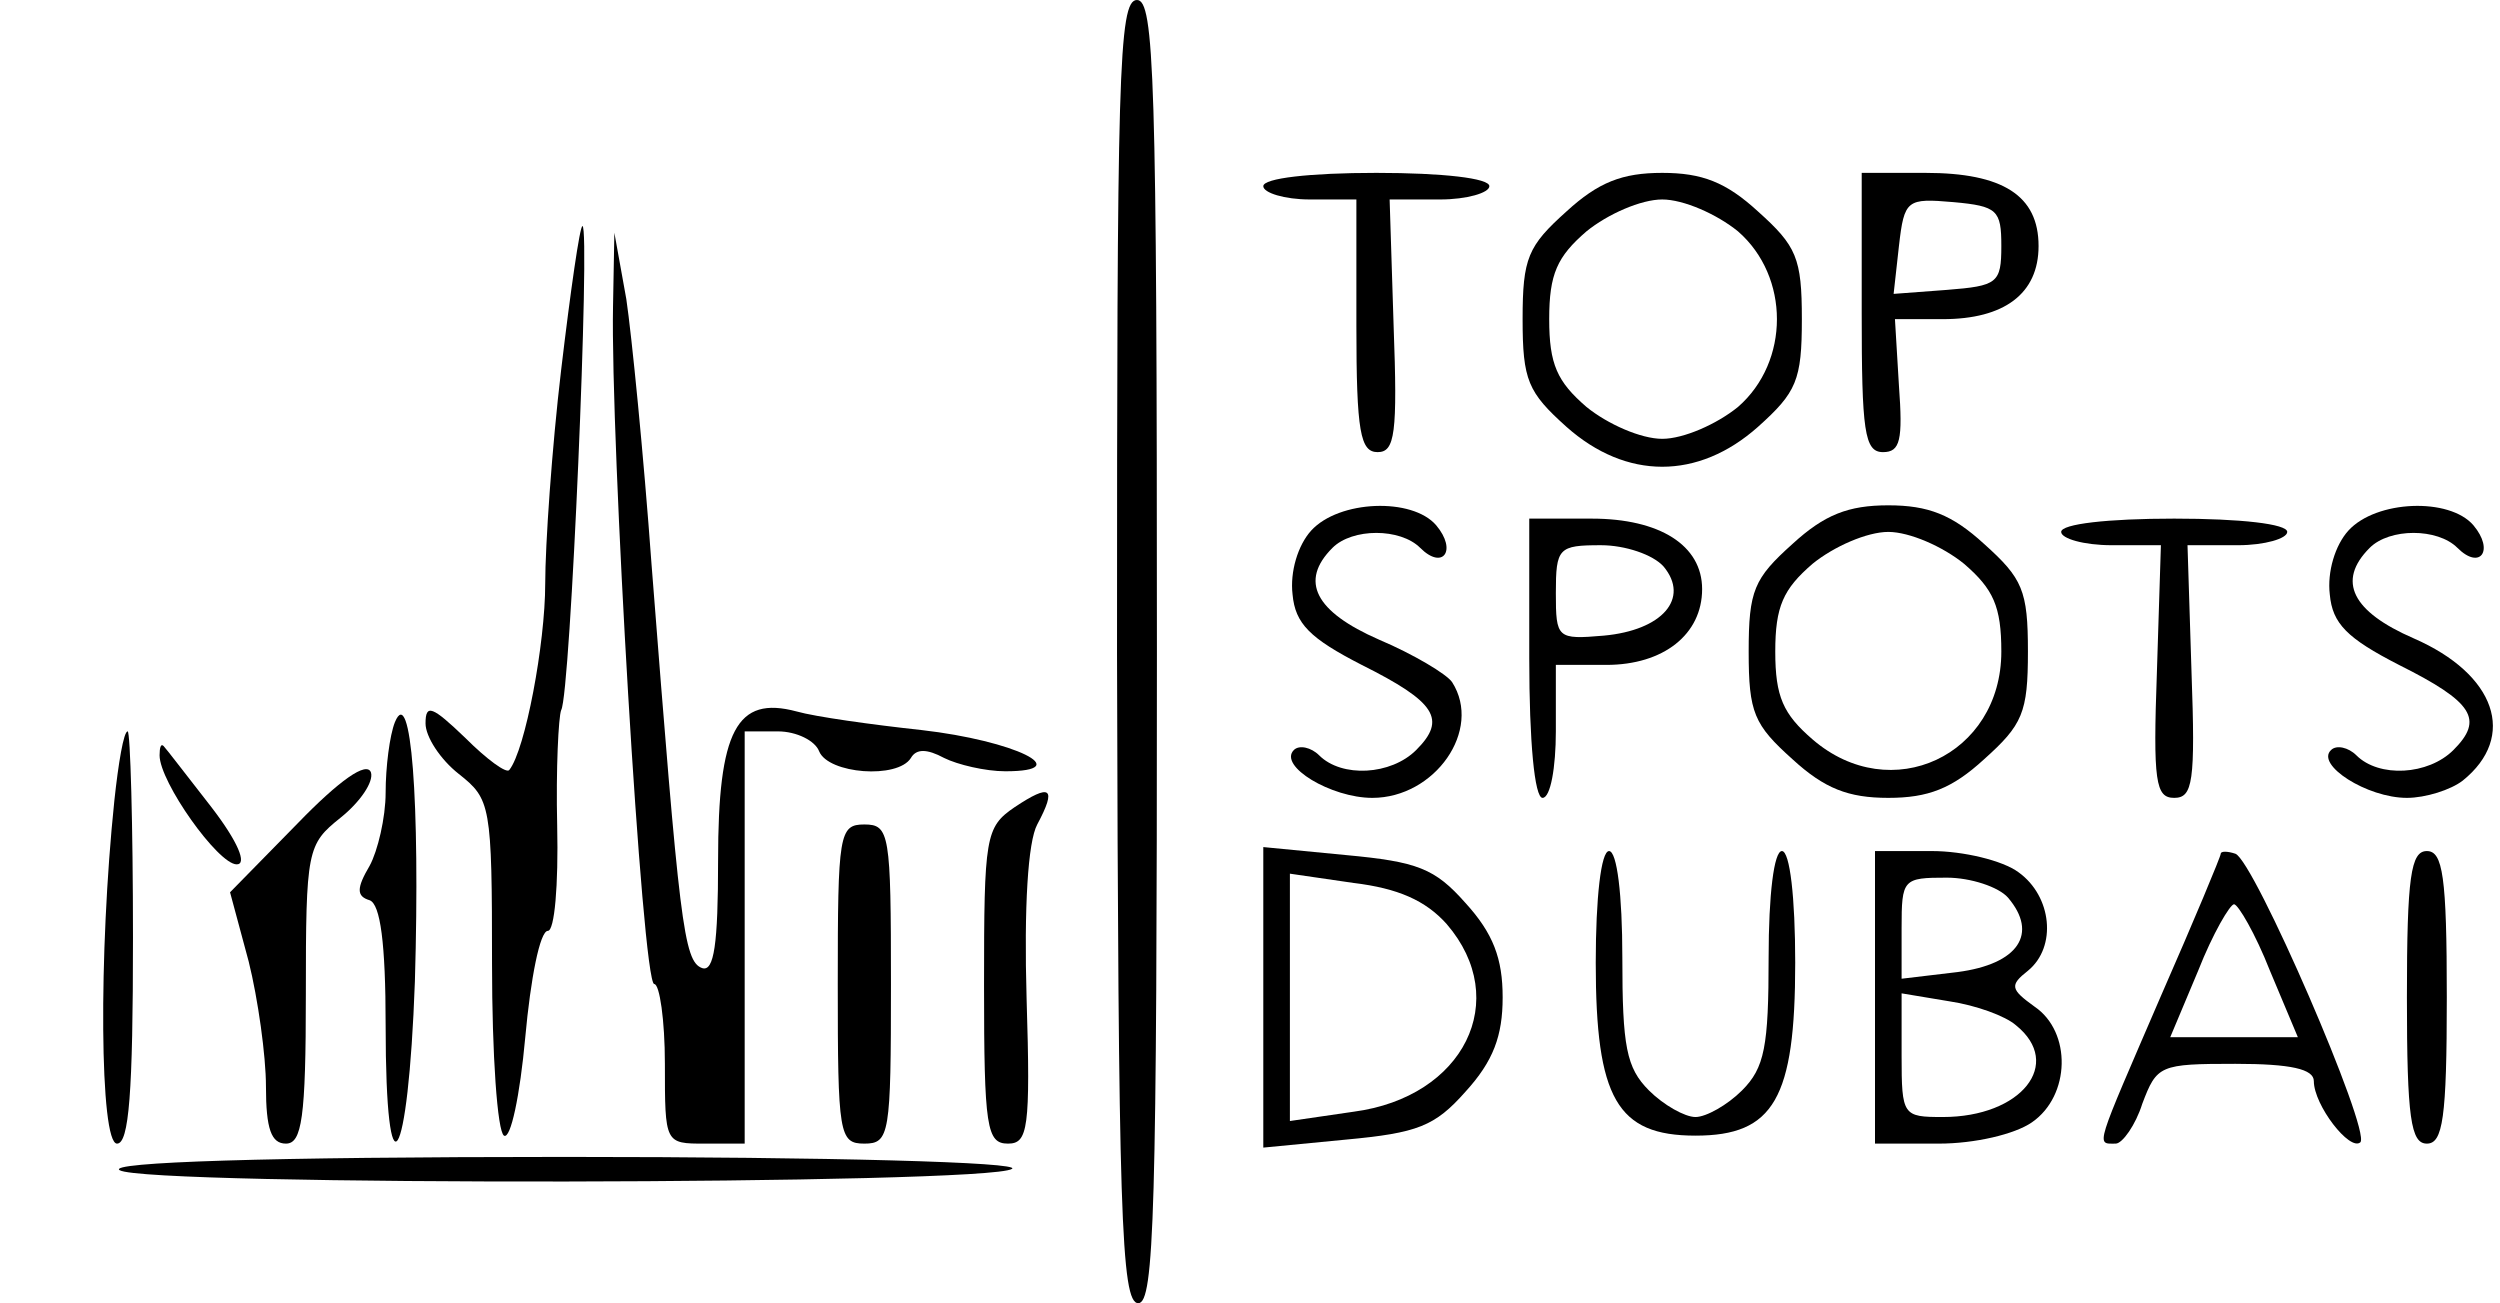 <svg xmlns="http://www.w3.org/2000/svg" width="188pt" height="98pt" viewBox="0 0 188 98" preserveAspectRatio="xMidYMid meet"><g transform="translate(0,98) scale(0.1,-0.1)" fill="#000000" stroke="none"><path d="M840 490 c1 -421 3 -490 16 -490 12 0 14 69 14 490 0 432 -2 490 -15 490 -14 0 -15 -58 -15 -490z"></path><path d="M950 840 c0 -5 16 -10 35 -10 l35 0 0 -95 c0 -80 3 -95 16 -95 13 0 15 14 12 95 l-3 95 38 0 c20 0 37 5 37 10 0 6 -35 10 -85 10 -50 0 -85 -4 -85 -10z"></path><path d="M1178 821 c-29 -26 -33 -35 -33 -81 0 -46 4 -55 33 -81 45 -40 99 -40 144 0 29 26 33 35 33 81 0 46 -4 55 -33 81 -24 22 -42 29 -72 29 -30 0 -48 -7 -72 -29z m129 -15 c39 -34 39 -98 0 -132 -16 -13 -41 -24 -57 -24 -16 0 -41 11 -57 24 -22 19 -28 32 -28 66 0 34 6 47 28 66 16 13 41 24 57 24 16 0 41 -11 57 -24z"></path><path d="M1400 745 c0 -89 2 -105 16 -105 13 0 15 9 12 50 l-3 50 36 0 c46 0 72 19 72 55 0 38 -27 55 -85 55 l-48 0 0 -105z m105 50 c0 -28 -3 -30 -41 -33 l-40 -3 4 36 c4 35 6 36 41 33 33 -3 36 -6 36 -33z"></path><path d="M422 702 c-7 -59 -12 -132 -12 -161 0 -45 -15 -125 -27 -140 -2 -3 -17 8 -33 24 -25 24 -30 26 -30 11 0 -10 11 -27 25 -38 24 -19 25 -23 25 -143 0 -68 4 -126 9 -129 5 -3 12 30 16 74 4 44 11 80 17 80 5 0 8 34 7 79 -1 43 1 82 3 87 7 11 22 364 16 364 -2 0 -9 -49 -16 -108z"></path><path d="M461 750 c-2 -99 22 -510 31 -510 4 0 8 -27 8 -60 0 -60 0 -60 30 -60 l30 0 0 155 0 155 25 0 c14 0 28 -7 31 -15 7 -17 59 -21 69 -5 4 7 12 7 25 0 10 -5 31 -10 46 -10 54 0 7 23 -63 31 -37 4 -80 10 -94 14 -45 12 -59 -14 -59 -112 0 -63 -3 -84 -12 -81 -14 5 -17 34 -38 303 -6 83 -15 173 -19 200 l-9 50 -1 -55z"></path><path d="M986 581 c-10 -11 -16 -31 -14 -48 2 -22 13 -33 52 -53 56 -28 64 -41 41 -64 -19 -19 -56 -21 -73 -4 -6 6 -15 8 -19 4 -12 -12 28 -36 59 -36 47 0 83 51 60 87 -4 6 -29 21 -55 32 -48 21 -60 44 -35 69 15 15 51 15 66 0 17 -17 28 -2 12 17 -18 21 -73 19 -94 -4z"></path><path d="M1348 571 c-29 -26 -33 -35 -33 -81 0 -46 4 -55 33 -81 24 -22 42 -29 72 -29 30 0 48 7 72 29 29 26 33 35 33 81 0 46 -4 55 -33 81 -24 22 -42 29 -72 29 -30 0 -48 -7 -72 -29z m129 -15 c22 -19 28 -32 28 -66 0 -78 -83 -117 -142 -66 -22 19 -28 32 -28 66 0 34 6 47 28 66 16 13 41 24 57 24 16 0 41 -11 57 -24z"></path><path d="M1766 581 c-10 -11 -16 -31 -14 -48 2 -22 13 -33 52 -53 56 -28 64 -41 41 -64 -19 -19 -56 -21 -73 -4 -6 6 -15 8 -19 4 -12 -11 27 -36 57 -36 14 0 33 6 42 13 41 33 25 80 -37 107 -46 20 -58 43 -33 68 15 15 51 15 66 0 17 -17 28 -2 12 17 -18 21 -73 19 -94 -4z"></path><path d="M1150 485 c0 -63 4 -105 10 -105 6 0 10 23 10 50 l0 50 38 0 c43 0 72 23 72 57 0 33 -32 53 -83 53 l-47 0 0 -105z m101 69 c20 -24 -1 -48 -45 -52 -35 -3 -36 -2 -36 32 0 34 2 36 34 36 18 0 39 -7 47 -16z"></path><path d="M1550 580 c0 -5 17 -10 38 -10 l37 0 -3 -95 c-3 -83 -1 -95 13 -95 14 0 16 12 13 95 l-3 95 38 0 c20 0 37 5 37 10 0 6 -35 10 -85 10 -50 0 -85 -4 -85 -10z"></path><path d="M297 437 c-4 -10 -7 -34 -7 -53 0 -19 -6 -44 -12 -55 -10 -17 -10 -23 0 -26 8 -3 12 -32 12 -94 0 -134 17 -107 22 33 4 137 -3 224 -15 195z"></path><path d="M86 378 c-12 -115 -11 -258 2 -258 9 0 12 38 12 155 0 85 -2 155 -4 155 -3 0 -7 -24 -10 -52z"></path><path d="M120 412 c0 -20 44 -82 58 -82 8 0 1 17 -19 43 -18 23 -34 44 -36 46 -2 2 -3 -1 -3 -7z"></path><path d="M224 361 l-51 -52 14 -52 c7 -28 13 -71 13 -94 0 -32 4 -43 15 -43 12 0 15 19 15 112 0 109 1 113 26 133 15 12 25 27 23 34 -3 9 -24 -6 -55 -38z"></path><path d="M763 373 c-22 -15 -23 -22 -23 -134 0 -107 2 -119 18 -119 15 0 17 11 14 109 -2 69 1 118 8 131 15 28 10 31 -17 13z"></path><path d="M630 240 c0 -113 1 -120 20 -120 19 0 20 7 20 120 0 113 -1 120 -20 120 -19 0 -20 -7 -20 -120z"></path><path d="M950 230 l0 -113 62 6 c54 5 67 10 90 36 21 23 28 42 28 71 0 29 -7 48 -28 71 -23 26 -36 31 -90 36 l-62 6 0 -113z m138 55 c49 -57 13 -130 -70 -141 l-48 -7 0 93 0 93 48 -7 c33 -4 54 -13 70 -31z"></path><path d="M1200 256 c0 -102 16 -130 75 -130 59 0 75 28 75 130 0 49 -4 84 -10 84 -6 0 -10 -33 -10 -80 0 -67 -3 -83 -20 -100 -11 -11 -27 -20 -35 -20 -8 0 -24 9 -35 20 -17 17 -20 33 -20 100 0 47 -4 80 -10 80 -6 0 -10 -35 -10 -84z"></path><path d="M1410 230 l0 -110 48 0 c27 0 57 7 70 16 29 20 30 68 2 87 -18 13 -19 16 -5 27 22 18 18 56 -7 74 -12 9 -42 16 -65 16 l-43 0 0 -110z m100 75 c23 -27 8 -50 -38 -56 l-42 -5 0 38 c0 37 1 38 34 38 18 0 39 -7 46 -15z m6 -96 c36 -29 4 -69 -55 -69 -30 0 -31 1 -31 46 l0 47 36 -6 c20 -3 42 -11 50 -18z"></path><path d="M1670 338 c0 -2 -20 -50 -45 -107 -50 -116 -49 -111 -34 -111 5 0 15 14 20 30 11 29 13 30 70 30 42 0 59 -4 59 -13 0 -18 27 -53 35 -46 8 9 -80 212 -94 217 -6 2 -11 2 -11 0z m37 -88 l21 -50 -48 0 -48 0 21 50 c11 28 24 50 27 50 3 0 16 -22 27 -50z"></path><path d="M1810 230 c0 -91 3 -110 15 -110 12 0 15 19 15 110 0 91 -3 110 -15 110 -12 0 -15 -19 -15 -110z"></path><path d="M90 100 c19 -12 653 -11 671 1 8 5 -137 9 -336 9 -226 0 -345 -4 -335 -10z"></path></g></svg>